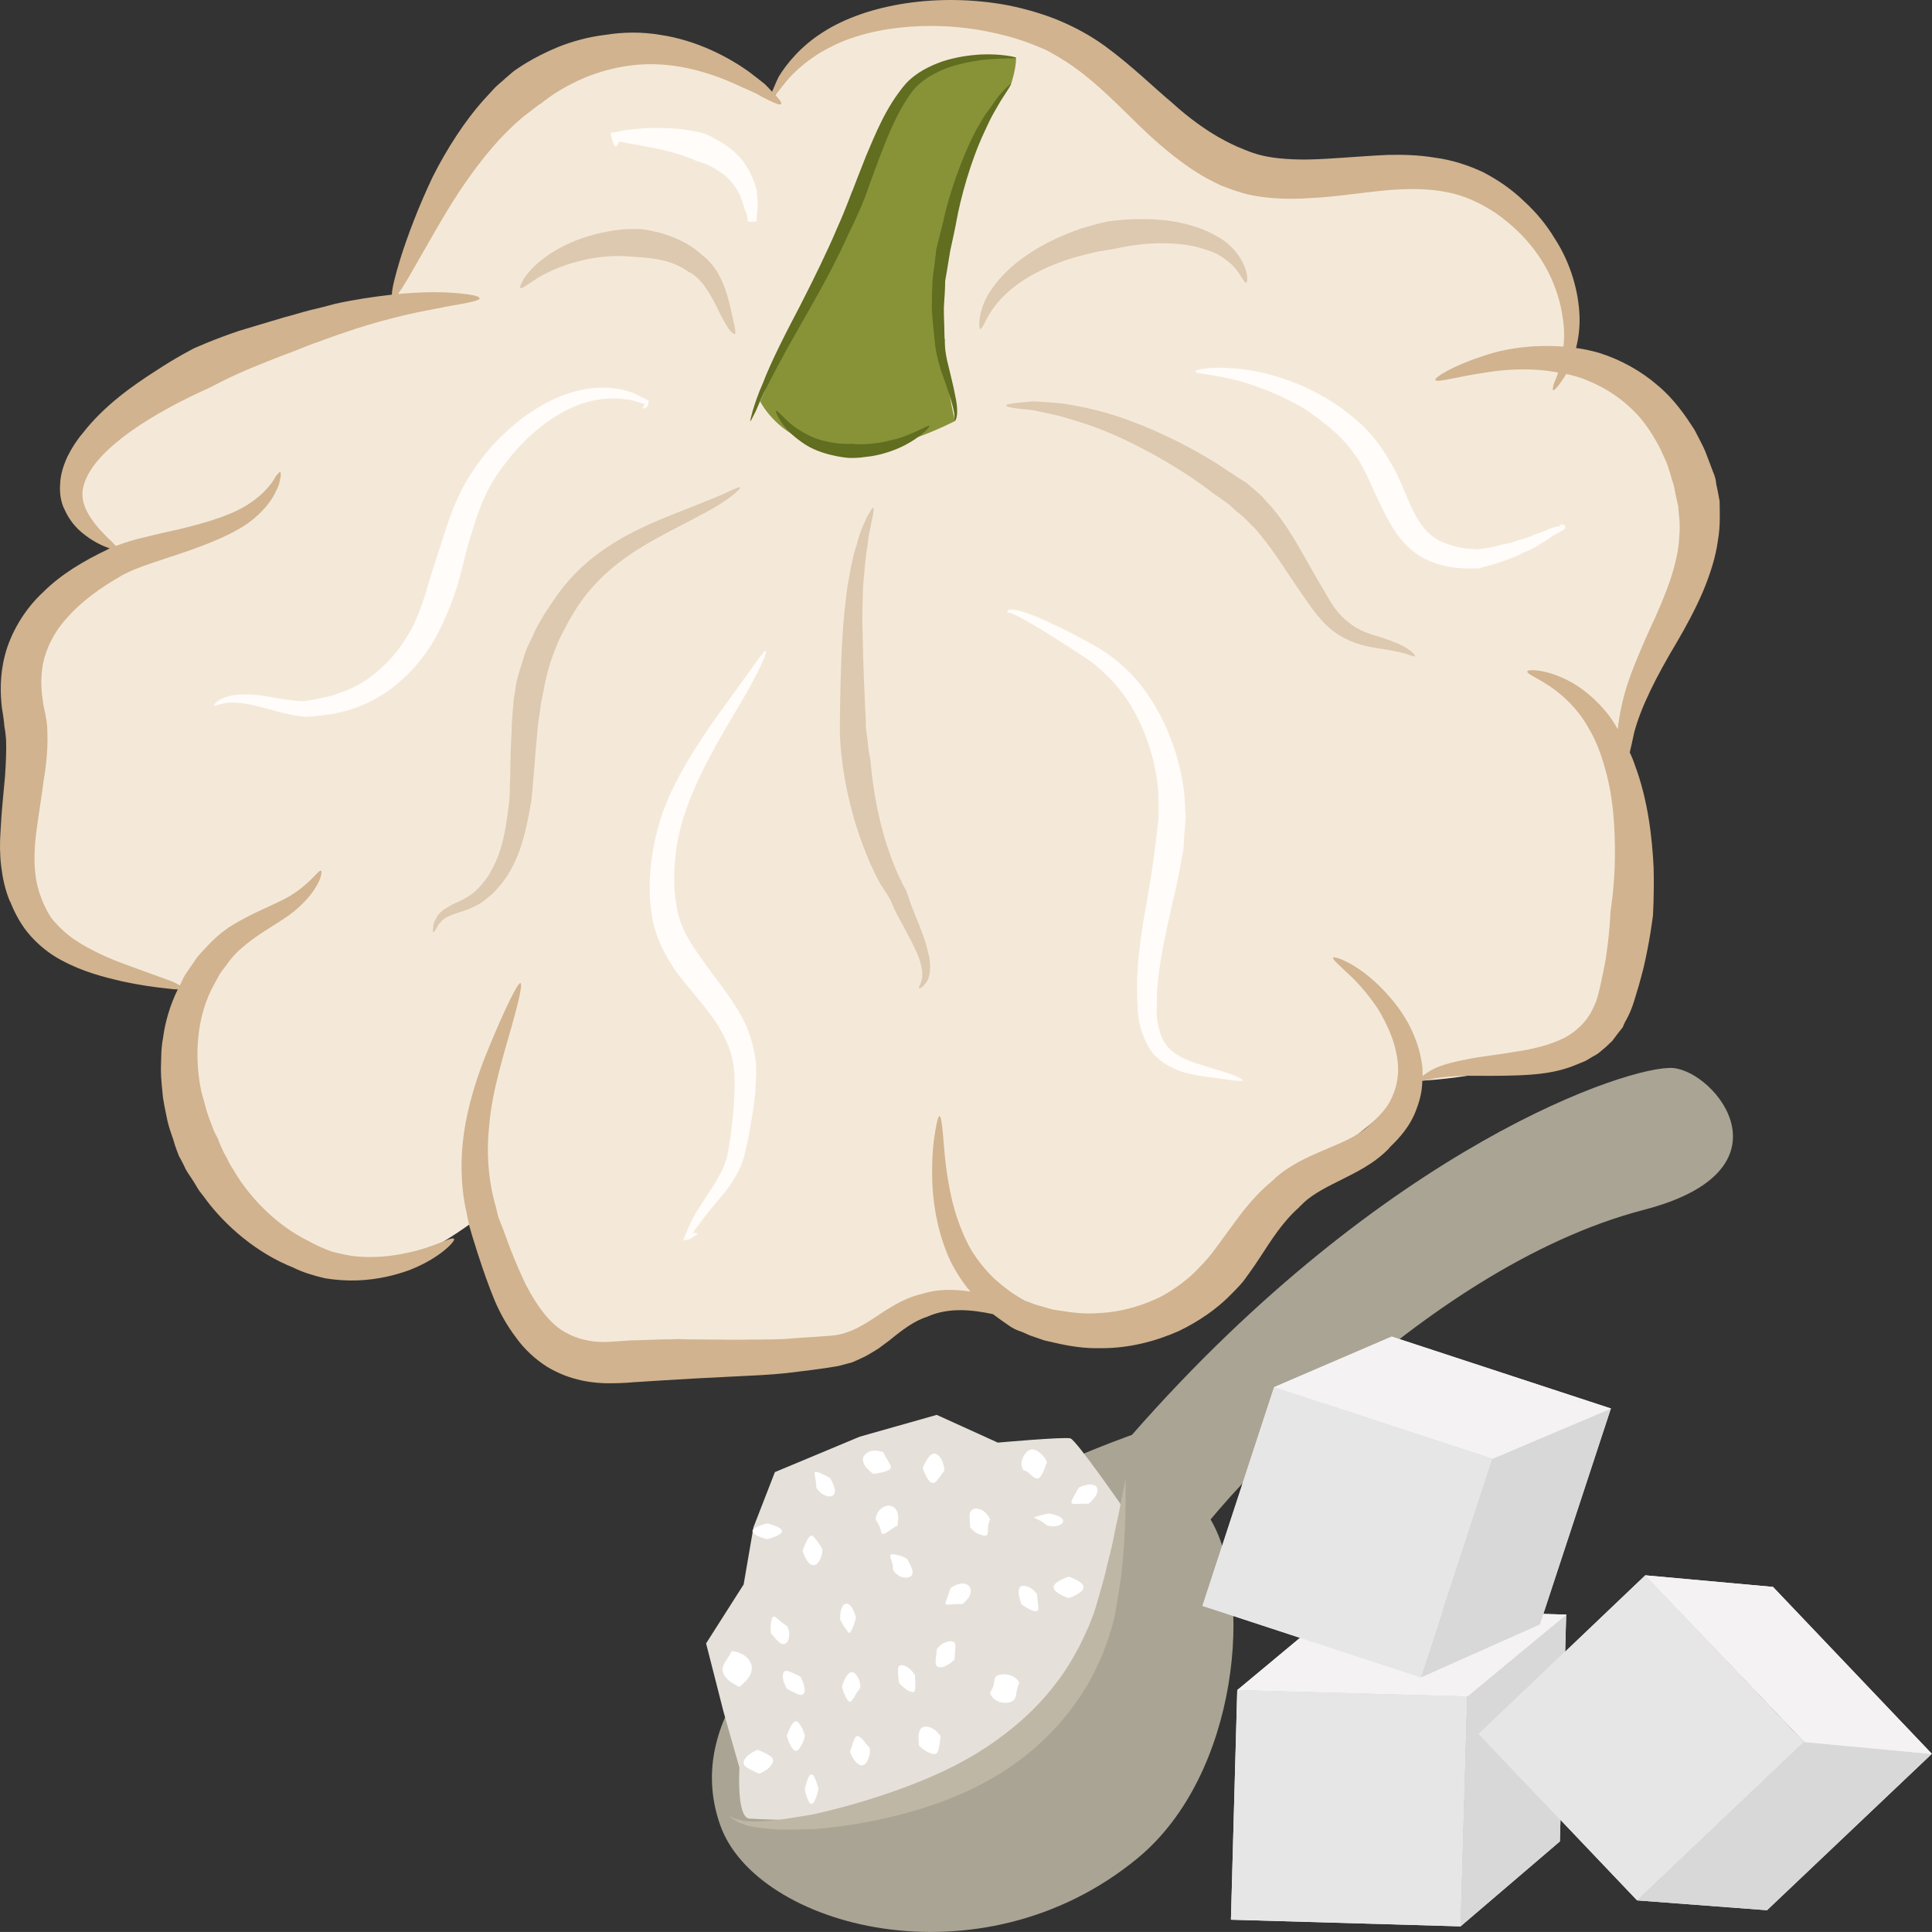 <?xml version="1.0" encoding="UTF-8" standalone="no"?>
<svg
   xmlns:dc="http://purl.org/dc/elements/1.1/"
   xmlns:cc="http://creativecommons.org/ns#"
   xmlns:rdf="http://www.w3.org/1999/02/22-rdf-syntax-ns#"
   xmlns:svg="http://www.w3.org/2000/svg"
   xmlns="http://www.w3.org/2000/svg"
   id="svg132"
   viewBox="0 0 5503.314 5503.204"
   style="clip-rule:evenodd;fill-rule:evenodd;image-rendering:optimizeQuality;shape-rendering:geometricPrecision;text-rendering:geometricPrecision"
   version="1.1"
   height="55.032mm"
   width="55.033mm"
   xml:space="preserve"><rect x="0" y="0" width="5503.314" height="5503.204" fill="#333333" stroke="none"/>
 <defs
   id="defs4">
  <style
   id="style2"
   type="text/css">
   <![CDATA[
    .fil3 {fill:#616D1F;fill-rule:nonzero}
    .fil2 {fill:#889338;fill-rule:nonzero}
    .fil9 {fill:#AAA494;fill-rule:nonzero}
    .fil11 {fill:#BFB7A5;fill-rule:nonzero}
    .fil1 {fill:#D1B38F;fill-rule:nonzero}
    .fil8 {fill:#D8D8D8;fill-rule:nonzero}
    .fil4 {fill:#DDC9AF;fill-rule:nonzero}
    .fil10 {fill:#E5E1DA;fill-rule:nonzero}
    .fil7 {fill:#E6E6E6;fill-rule:nonzero}
    .fil0 {fill:#F4E9D9;fill-rule:nonzero}
    .fil6 {fill:#F4F2F2;fill-rule:nonzero}
    .fil5 {fill:#FFFCF9;fill-rule:nonzero}
    .fil12 {fill:white;fill-rule:nonzero}
   ]]>
  </style>
 </defs>
 <g
   transform="translate(-7784.686,-11804.731)"
   id="Vrstva_x0020_1">
  <g
   id="_559190864">
   <path
   style="fill:#f4e9d9;fill-rule:nonzero"
   id="path7"
   d="m 9993,12075 c 0,0 -672,-576 -1075,567 l -481,167 c 0,0 -733,242 -323,551 l -32,71 c 0,0 -252,71 -223,481 31,409 -183,555 438,700 l -1,188 c 0,0 126,1023 855,471 l 145,295 277,136 604,-53 158,-97 316,-43 305,87 325,-175 194,-243 211,-169 150,-126 c 0,0 450,-21 533,-214 0,0 102,-525 43,-733 -58,-209 321,-478 160,-827 0,0 -83,-291 -325,-290 0,0 88,-374 -363,-519 0,0 -423,136 -699,-102 -277,-238 -821,-631 -1192,-123 z"
   class="fil0" />
   <path
   style="fill:#d1b38f;fill-rule:nonzero"
   id="path9"
   d="m 12683,13232 c -5,-27 -8,-43 -9,-45 0,-1 -1,-6 -2,-14 -1,-5 -2,-9 -4,-15 -2,-5 -5,-12 -7,-18 -5,-14 -12,-31 -19,-50 -8,-19 -19,-38 -30,-60 -26,-41 -59,-89 -106,-128 -46,-40 -105,-73 -166,-92 -21,-6 -43,-11 -66,-14 7,-27 11,-56 10,-89 -2,-69 -24,-152 -72,-225 -23,-38 -52,-73 -86,-104 -34,-33 -73,-60 -115,-82 -44,-21 -92,-36 -138,-42 -47,-8 -93,-9 -136,-8 -86,4 -163,12 -225,13 -63,1 -113,-5 -146,-15 -31,-9 -51,-20 -54,-20 -4,-3 -85,-32 -189,-127 -54,-45 -114,-105 -192,-162 -39,-28 -82,-52 -130,-72 -46,-19 -95,-33 -144,-43 -196,-37 -402,-5 -529,77 -63,40 -103,90 -125,126 -9,18 -14,32 -19,43 -6,-7 -13,-14 -21,-22 -12,-10 -26,-20 -41,-32 -60,-44 -153,-93 -257,-108 -52,-9 -107,-8 -156,0 -50,6 -95,19 -133,34 -76,31 -121,65 -123,66 -2,1 -12,9 -29,24 -8,8 -19,16 -30,27 -10,11 -22,24 -34,37 -49,55 -102,135 -143,217 -40,84 -72,169 -92,233 -15,49 -24,85 -24,102 -52,6 -107,14 -161,26 -25,7 -50,13 -75,19 -24,6 -48,14 -72,20 -47,14 -90,27 -127,38 -77,26 -126,49 -129,50 -3,2 -48,24 -110,65 -62,40 -144,96 -207,177 -17,20 -31,42 -43,66 -11,24 -20,50 -21,78 -2,27 2,54 14,76 10,22 24,40 37,53 29,27 56,41 75,49 7,3 12,5 16,5 -3,1 -4,2 -7,4 -67,32 -132,70 -184,122 -54,50 -92,117 -108,178 -16,61 -13,114 -9,150 3,18 5,32 6,41 1,7 1,12 1,13 0,0 1,3 2,10 1,6 2,17 3,28 1,25 0,60 -3,104 -4,46 -10,98 -13,160 -2,29 -2,62 2,96 4,33 11,68 26,103 l -1,-4 c 14,36 33,71 59,100 26,29 56,52 86,68 62,34 123,49 174,61 51,11 95,17 125,20 14,2 25,3 34,3 -22,45 -36,93 -42,139 -6,31 -5,62 -6,90 0,28 4,55 6,80 4,25 9,47 13,67 5,20 11,37 16,51 8,29 16,45 16,47 1,2 9,15 20,39 6,11 16,24 25,39 5,8 9,16 15,24 6,8 13,16 19,25 52,69 140,150 251,193 l -5,-2 c 30,15 62,24 92,31 31,5 61,7 91,6 58,-2 111,-15 153,-31 87,-35 128,-83 123,-87 -6,-9 -55,24 -136,40 -41,9 -89,14 -138,10 -25,-2 -50,-8 -74,-14 -24,-9 -47,-19 -68,-31 l -4,-2 c -87,-44 -155,-117 -195,-178 -5,-8 -9,-15 -14,-23 -5,-7 -8,-13 -12,-20 -6,-14 -14,-25 -18,-35 -9,-19 -13,-32 -14,-33 0,-2 -9,-14 -17,-38 -4,-11 -10,-25 -15,-42 -4,-17 -10,-35 -15,-55 -17,-80 -19,-194 30,-292 l 19,-35 c 6,-12 16,-23 24,-34 15,-22 33,-40 53,-56 40,-33 87,-58 125,-85 38,-28 65,-60 78,-84 7,-12 11,-22 12,-29 2,-8 2,-12 0,-13 -8,-4 -37,49 -115,86 -38,19 -87,38 -139,70 -26,16 -51,38 -72,61 -11,12 -23,23 -32,37 l -28,41 c -6,10 -11,20 -16,32 -7,-5 -19,-11 -34,-16 -29,-11 -70,-25 -118,-43 -47,-17 -101,-40 -150,-73 -24,-17 -45,-37 -63,-59 -16,-23 -27,-49 -36,-76 l -1,-4 c -15,-48 -14,-104 -8,-158 7,-55 16,-107 22,-155 8,-46 11,-88 11,-118 0,-16 -1,-29 -1,-37 -1,-9 -2,-15 -2,-17 0,-1 -2,-7 -3,-17 -2,-9 -5,-20 -7,-35 -4,-27 -8,-65 0,-108 9,-44 31,-91 71,-134 39,-44 94,-84 152,-117 26,-15 57,-26 89,-37 32,-11 64,-21 96,-32 63,-22 123,-46 169,-76 47,-32 77,-71 89,-101 8,-14 9,-28 11,-36 1,-9 1,-13 -2,-14 -1,0 -5,4 -10,10 -5,7 -9,17 -19,28 -18,23 -48,50 -93,72 -44,21 -101,38 -164,53 -31,7 -64,14 -99,23 -27,6 -54,14 -83,25 -4,-5 -9,-11 -18,-19 -14,-14 -35,-34 -52,-60 -18,-26 -30,-57 -22,-90 8,-33 31,-66 61,-96 61,-60 140,-106 200,-138 61,-32 104,-50 107,-52 2,-1 47,-26 115,-54 35,-14 76,-31 120,-47 22,-9 44,-18 68,-26 23,-9 47,-17 70,-25 94,-33 191,-56 264,-69 37,-8 67,-12 90,-17 21,-4 34,-9 34,-12 0,-5 -13,-9 -35,-12 -23,-3 -55,-6 -94,-6 -30,0 -67,2 -104,5 12,-15 29,-44 50,-81 34,-58 76,-136 124,-209 48,-73 102,-140 149,-184 11,-11 22,-20 31,-28 10,-9 20,-15 27,-21 15,-12 23,-18 25,-18 2,-1 36,-32 96,-61 59,-30 147,-56 236,-52 90,3 178,34 242,65 17,7 31,14 44,20 13,8 24,13 34,18 19,9 31,14 34,10 2,-3 -4,-12 -17,-26 8,-8 17,-21 30,-38 27,-30 68,-69 129,-99 120,-62 312,-79 487,-34 44,10 86,26 125,43 38,20 74,43 107,69 66,52 123,113 177,164 54,51 106,91 146,116 20,13 38,22 50,28 12,6 19,9 20,10 4,0 27,12 73,24 46,11 109,16 179,11 71,-3 147,-16 227,-23 79,-6 159,-4 231,27 37,16 72,37 102,62 31,25 59,54 81,84 46,61 71,131 79,191 5,30 5,57 2,82 -28,-2 -54,-2 -80,-1 -58,3 -110,14 -152,29 -86,28 -135,60 -133,67 4,9 60,-9 143,-21 42,-7 91,-11 143,-8 21,1 42,4 64,8 -4,14 -10,25 -13,34 -2,9 -3,16 -1,17 1,0 5,-3 13,-12 5,-7 15,-18 24,-35 23,5 45,11 66,21 49,20 92,50 126,84 34,33 58,74 76,108 8,19 17,35 22,51 5,15 9,29 12,40 2,5 4,11 5,16 1,3 2,8 2,11 2,6 2,10 2,11 1,1 3,14 8,35 1,20 7,50 3,86 -1,36 -11,78 -25,122 -16,46 -36,94 -59,142 -22,50 -44,99 -61,149 -16,47 -26,95 -30,136 -8,-14 -16,-27 -25,-39 -32,-41 -69,-73 -104,-93 -72,-41 -128,-39 -129,-33 -2,10 48,24 101,71 27,24 54,54 75,93 23,38 38,83 50,129 24,93 25,191 23,266 -3,74 -12,125 -12,127 0,3 -2,59 -14,137 -4,21 -8,42 -13,64 -5,22 -10,46 -18,63 -16,39 -44,71 -86,94 -42,21 -93,33 -143,40 -50,9 -98,13 -139,22 -42,8 -77,18 -99,31 -11,7 -18,11 -23,16 0,-9 0,-20 -1,-29 -11,-82 -50,-147 -90,-193 -40,-48 -81,-78 -111,-96 -31,-17 -51,-23 -53,-19 -2,4 13,17 37,40 25,22 58,57 89,103 29,47 57,107 59,170 1,31 -6,62 -20,90 -13,28 -37,51 -61,73 l -1,1 -2,2 c -65,60 -184,73 -270,152 l 5,-3 c -71,56 -109,117 -138,155 -28,39 -44,59 -45,61 -2,2 -13,17 -36,40 -22,24 -58,54 -105,80 -48,24 -110,45 -179,48 -34,3 -69,0 -105,-6 l -27,-4 -27,-8 c -9,-2 -18,-5 -27,-8 l -13,-5 c -3,-1 -4,-2 -9,-3 -33,-17 -62,-39 -89,-63 -26,-25 -48,-52 -67,-83 -34,-60 -53,-126 -63,-183 -11,-58 -14,-108 -17,-143 -3,-34 -6,-54 -10,-55 -4,0 -9,19 -14,54 -6,36 -9,87 -6,149 4,62 17,137 51,210 15,30 34,60 57,87 -43,-7 -93,-9 -143,8 l 2,-1 c -51,12 -96,43 -135,69 -40,26 -75,45 -117,49 -44,4 -93,6 -138,10 -46,2 -91,1 -133,2 -42,0 -82,-1 -119,-1 -17,0 -34,0 -50,-1 -16,1 -32,1 -45,1 -55,2 -90,3 -93,3 -3,0 -24,2 -58,4 -33,2 -79,-2 -121,-25 -44,-22 -83,-73 -117,-139 -16,-33 -31,-69 -46,-107 -7,-20 -14,-38 -21,-57 l -11,-28 -7,-29 c -22,-76 -27,-155 -19,-230 6,-74 25,-143 41,-203 35,-120 57,-201 48,-204 -7,-2 -44,72 -92,189 -24,58 -49,129 -64,209 -15,81 -17,171 3,258 l 7,34 9,31 c 7,21 12,40 19,60 13,40 27,80 43,119 16,39 37,76 62,109 24,34 56,63 89,84 68,41 135,47 177,47 44,0 68,-3 69,-3 6,0 127,-9 299,-17 43,-2 89,-4 137,-9 48,-6 95,-11 147,-20 14,-4 28,-7 41,-11 14,-6 27,-12 39,-18 12,-7 24,-14 35,-21 l 31,-23 c 38,-31 71,-56 109,-68 l 2,-1 c 61,-26 127,-18 184,-6 16,12 34,25 52,37 4,2 12,7 18,9 l 16,6 c 9,4 19,9 29,12 l 32,11 31,7 c 43,10 85,16 127,15 84,1 162,-21 225,-49 62,-30 108,-65 138,-94 30,-29 46,-48 47,-50 2,-3 22,-29 48,-69 27,-41 61,-97 109,-139 l 3,-4 h 1 c 23,-26 62,-48 109,-71 45,-23 101,-48 146,-96 l -3,2 c 32,-30 61,-64 77,-107 11,-28 18,-56 18,-85 7,0 17,-3 32,-6 22,-4 55,-7 95,-8 41,0 88,1 142,-1 53,-2 112,-6 171,-31 l 22,-9 c 7,-3 14,-8 21,-12 7,-4 15,-8 21,-13 l 19,-16 c 6,-6 13,-12 18,-17 l 15,-20 15,-19 c 3,-7 6,-15 10,-21 16,-29 23,-55 30,-79 8,-24 13,-47 19,-68 20,-86 26,-145 27,-149 0,-2 4,-58 2,-138 -4,-81 -15,-189 -53,-291 -4,-12 -9,-25 -15,-37 4,-17 8,-34 12,-54 19,-75 66,-166 121,-258 27,-46 54,-96 75,-145 21,-50 37,-100 43,-146 8,-45 5,-84 5,-113 z"
   class="fil1" />
   <path
   style="fill:#889338;fill-rule:nonzero"
   id="path11"
   d="m 10679,11969 c 0,0 -222,-46 -345,147 0,0 -277,598 -384,832 0,0 129,270 555,56 0,0 -31,-120 -30,-248 0,0 -12,-260 19,-327 32,-69 47,-255 171,-386 0,0 14,-40 14,-74 z"
   class="fil2" />
   <path
   style="fill:#616d1f;fill-rule:nonzero"
   id="path13"
   d="m 10679,11969 c 0,4 -40,0 -101,7 -29,4 -64,11 -100,24 -34,14 -69,33 -93,63 -47,62 -76,141 -98,198 -22,59 -36,99 -37,102 -1,2 -17,46 -48,107 -27,62 -70,143 -114,220 -44,77 -88,154 -117,214 -16,29 -26,55 -34,73 -9,17 -13,27 -15,27 -1,0 2,-12 7,-30 6,-19 14,-45 28,-76 24,-63 65,-143 106,-221 41,-80 80,-160 106,-222 28,-62 42,-105 44,-107 1,-3 16,-42 39,-100 25,-58 55,-137 112,-204 30,-33 70,-52 107,-65 38,-12 75,-17 105,-19 63,-3 104,8 103,9 z"
   class="fil3" />
   <path
   style="fill:#616d1f;fill-rule:nonzero"
   id="path15"
   d="m 10505,13004 c -2,0 -1,-8 -2,-21 -2,-12 -6,-29 -13,-51 -7,-21 -15,-45 -25,-72 -8,-27 -16,-56 -18,-89 v 2 c -3,-31 -7,-62 -8,-91 0,-29 1,-56 2,-80 6,-47 10,-79 10,-81 -1,-2 9,-38 22,-91 l -1,2 c 17,-75 52,-180 95,-260 11,-19 22,-39 34,-54 12,-16 21,-31 30,-42 20,-22 33,-34 34,-33 1,1 -8,16 -24,40 -8,12 -16,27 -26,44 -9,16 -18,35 -27,55 -38,81 -67,185 -80,258 v 1 c -10,51 -19,85 -18,88 -1,1 -5,32 -13,76 0,23 -2,49 -4,77 -1,28 2,57 2,86 l 1,3 c -1,27 5,57 12,83 6,27 13,52 17,75 5,22 7,40 6,54 -1,14 -5,21 -6,21 z"
   class="fil3" />
   <path
   style="fill:#616d1f;fill-rule:nonzero"
   id="path17"
   d="m 10432,13018 c 2,2 -8,13 -26,27 -18,14 -44,30 -73,41 -28,11 -58,18 -81,20 -24,4 -40,3 -41,3 -1,1 -19,0 -44,-5 -25,-5 -58,-14 -87,-32 -28,-18 -53,-40 -67,-61 -14,-20 -20,-35 -18,-36 3,-2 13,10 30,26 15,16 41,33 68,46 27,13 58,18 80,21 23,2 38,1 39,1 1,0 15,2 36,1 21,-1 49,-4 77,-12 27,-5 53,-17 73,-26 19,-9 32,-16 34,-14 z"
   class="fil3" />
   <path
   style="fill:#ddc9af;fill-rule:nonzero"
   id="path19"
   d="m 11815,13674 c -2,2 -11,-2 -29,-8 -17,-4 -41,-10 -73,-14 -31,-5 -71,-12 -110,-36 -38,-21 -69,-60 -93,-95 -50,-70 -94,-144 -134,-191 -9,-12 -18,-22 -27,-30 -9,-9 -16,-17 -23,-23 -14,-11 -22,-19 -23,-19 -1,-1 -6,-6 -16,-15 -11,-8 -26,-19 -45,-32 l -3,-2 c -73,-58 -213,-143 -342,-190 -33,-12 -64,-20 -93,-29 -29,-7 -56,-12 -78,-17 -46,-4 -75,-8 -75,-13 -1,-5 28,-8 76,-12 24,1 52,3 84,6 31,5 65,11 100,20 140,36 291,116 374,174 -2,-1 -3,-2 -3,-2 22,14 40,26 53,34 12,11 19,16 20,17 1,1 10,9 26,23 6,8 15,18 25,28 9,11 19,23 29,37 41,56 79,133 123,205 20,37 41,68 70,89 28,23 62,33 93,42 30,10 56,20 72,31 17,11 24,20 22,22 z"
   class="fil4" />
   <path
   style="fill:#ddc9af;fill-rule:nonzero"
   id="path21"
   d="m 10402,14620 c -1,-3 5,-11 9,-27 3,-16 -1,-40 -12,-68 -11,-27 -29,-59 -47,-93 -10,-18 -20,-36 -28,-57 -1,-2 -3,-7 -3,-6 0,-1 0,-1 0,-1 l -2,-3 -8,-14 -18,-27 c -42,-77 -70,-161 -86,-226 -16,-64 -21,-109 -22,-111 0,-2 -1,-14 -4,-35 -1,-12 -2,-24 -3,-38 0,-8 -1,-15 -1,-24 0,-4 0,-6 0,-15 0,-4 0,-9 0,-12 1,-70 2,-162 8,-254 3,-46 8,-93 14,-136 8,-43 14,-83 26,-116 4,-16 8,-32 14,-45 5,-13 11,-25 15,-34 10,-18 15,-28 18,-26 3,1 1,12 -3,31 -2,10 -4,21 -7,35 -3,13 -5,29 -7,46 -6,32 -8,72 -12,114 -1,42 -3,87 -1,132 1,91 6,182 9,252 0,4 0,9 0,13 1,3 1,6 1,9 1,7 2,15 3,22 1,14 3,26 4,36 4,21 6,33 6,34 0,2 3,45 14,107 11,61 31,141 65,215 l 13,27 7,13 2,4 c 1,3 2,5 3,8 l 3,8 c 5,18 13,36 20,55 15,36 29,71 36,103 9,33 8,64 -2,83 -11,18 -22,23 -24,21 z"
   class="fil4" />
   <path
   style="fill:#ddc9af;fill-rule:nonzero"
   id="path23"
   d="m 9019,14460 c -1,0 -2,-4 -1,-9 1,-7 0,-16 7,-26 3,-6 5,-12 11,-18 6,-5 11,-11 19,-15 13,-9 29,-16 46,-24 16,-8 30,-17 44,-31 7,-7 13,-14 20,-23 6,-8 12,-16 17,-26 22,-36 35,-81 43,-127 4,-24 7,-48 10,-72 l 1,-10 c 0,-2 0,-1 0,-2 v -4 l 1,-19 c 0,-12 0,-23 1,-35 1,-46 1,-91 4,-129 0,-38 5,-72 6,-95 5,-23 6,-38 6,-39 1,-2 3,-17 11,-42 4,-12 9,-27 14,-45 5,-17 15,-35 24,-54 8,-21 20,-40 33,-62 13,-20 27,-41 43,-63 32,-43 74,-84 120,-116 92,-66 197,-101 270,-131 38,-15 68,-27 89,-37 21,-10 33,-15 35,-13 2,2 -8,12 -27,27 -19,14 -48,33 -84,51 -70,39 -169,82 -249,148 -40,33 -74,70 -100,109 -14,21 -26,41 -36,61 -10,19 -21,38 -27,56 -30,70 -35,123 -37,126 0,2 -3,15 -7,35 -2,22 -9,52 -11,89 -4,37 -7,81 -11,128 -1,12 -2,24 -3,36 l -2,17 v 5 c 0,2 -1,6 -1,8 l -2,9 c -4,24 -9,49 -15,74 -12,50 -31,101 -61,141 -8,11 -16,20 -24,29 -8,9 -17,16 -27,24 -17,15 -39,24 -56,31 -37,12 -63,19 -74,36 -8,6 -9,15 -13,19 -3,5 -5,8 -7,8 z"
   class="fil4" />
   <path
   style="fill:#ddc9af;fill-rule:nonzero"
   id="path25"
   d="m 9267,12625 c -2,-2 0,-8 5,-17 4,-10 13,-22 26,-36 25,-27 66,-56 112,-76 45,-20 94,-31 132,-36 38,-5 65,-2 67,-3 1,0 24,3 57,11 33,10 77,26 115,60 l -3,-2 c 29,20 50,49 62,77 13,27 19,53 25,76 5,23 9,41 12,54 2,13 4,21 1,23 -1,2 -9,-3 -18,-15 -8,-12 -18,-30 -28,-50 -19,-40 -47,-94 -86,-112 l -3,-2 c -31,-22 -67,-31 -94,-35 -27,-4 -45,-5 -46,-5 -1,1 -24,-3 -56,-3 -32,0 -76,4 -118,16 -43,11 -83,29 -112,46 -13,9 -25,17 -33,22 -9,6 -15,9 -17,7 z"
   class="fil4" />
   <path
   style="fill:#ddc9af;fill-rule:nonzero"
   id="path27"
   d="m 11335,12610 c -7,2 -15,-25 -42,-52 -14,-12 -31,-26 -53,-35 -22,-8 -46,-16 -72,-20 -51,-8 -104,-6 -143,-1 -40,5 -66,12 -68,12 -2,1 -31,3 -73,14 -43,10 -98,27 -148,54 -51,26 -95,63 -120,98 -25,34 -32,62 -39,62 -4,0 -7,-34 12,-78 20,-45 64,-94 117,-130 52,-37 111,-62 157,-78 46,-14 78,-21 80,-21 2,0 32,-5 77,-6 44,-1 104,1 161,19 29,8 56,21 81,36 25,16 43,36 55,55 25,40 22,71 18,71 z"
   class="fil4" />
   <path
   style="fill:#fffcf9;fill-rule:nonzero"
   id="path29"
   d="m 8394,13814 c -2,-1 7,-13 29,-22 23,-9 58,-12 98,-7 39,5 85,16 129,17 3,0 5,0 6,-1 l 9,-1 17,-3 c 12,-2 24,-6 36,-8 12,-2 24,-7 35,-11 11,-3 22,-8 33,-13 44,-20 81,-51 112,-85 30,-33 52,-69 68,-102 30,-68 41,-121 43,-124 1,-2 15,-48 37,-116 11,-35 25,-77 46,-122 20,-44 50,-88 84,-129 68,-80 162,-147 253,-169 47,-12 90,-11 125,-4 17,5 33,8 45,15 12,6 22,12 30,15 l 4,3 -1,4 c 0,3 -1,7 -3,11 -2,4 -7,5 -8,5 -2,-1 -4,3 -5,3 0,-1 0,-1 0,-2 0,-1 -1,-1 0,-2 0,-2 0,-3 1,-4 3,-2 3,-3 3,-4 0,-2 0,-4 0,-7 1,1 2,3 4,5 -9,-2 -20,-5 -32,-9 -12,-4 -26,-4 -42,-7 -32,-1 -70,1 -109,15 -80,27 -161,94 -218,171 -30,38 -52,78 -68,118 -16,41 -27,80 -38,115 -17,69 -30,117 -31,119 -2,3 -16,57 -55,132 -39,76 -116,166 -223,207 -13,5 -26,10 -40,13 -13,3 -26,7 -39,9 -13,1 -27,4 -40,5 l -19,2 h -10 c -4,1 -9,0 -12,0 -54,-6 -95,-22 -132,-30 -37,-9 -67,-12 -88,-9 -22,4 -33,10 -34,7 z"
   class="fil5" />
   <path
   style="fill:#fffcf9;fill-rule:nonzero"
   id="path31"
   d="m 9772,15319 c 0,1 -3,3 -6,5 -3,1 -5,3 -9,6 -3,2 -7,5 -15,6 l -11,2 5,-13 c 4,-9 8,-20 14,-33 6,-13 13,-28 23,-42 18,-30 43,-63 62,-99 5,-10 10,-18 13,-28 4,-11 8,-21 9,-29 4,-23 8,-46 11,-70 2,-25 6,-49 7,-73 l 2,-36 c 0,-12 0,-24 0,-35 2,-92 -50,-163 -92,-216 -44,-52 -74,-91 -76,-94 -1,-2 -11,-16 -26,-42 -15,-27 -34,-66 -42,-118 -16,-98 1,-232 54,-346 53,-114 127,-212 180,-285 53,-73 86,-123 91,-120 5,3 -19,58 -65,137 -46,79 -111,181 -153,291 -44,109 -52,226 -34,310 8,40 24,70 37,91 14,22 23,35 24,36 1,2 26,38 69,95 21,29 46,64 67,109 9,22 17,47 22,73 6,26 7,55 5,79 -1,13 -2,26 -2,39 l -5,38 c -3,25 -8,50 -12,75 -4,25 -11,48 -16,72 -9,28 -20,47 -33,68 -26,39 -54,67 -74,94 -11,13 -19,26 -28,36 -7,11 -14,22 -18,30 -3,-4 -5,-8 -8,-10 7,0 15,-4 21,-5 6,0 9,1 9,2 z"
   class="fil5" />
   <path
   style="fill:#fffcf9;fill-rule:nonzero"
   id="path33"
   d="m 11325,14882 c 0,3 -13,2 -37,-1 -22,-4 -53,-6 -92,-13 -21,-4 -42,-8 -64,-18 -23,-10 -46,-25 -65,-47 -17,-23 -28,-50 -35,-78 -7,-27 -7,-54 -8,-81 -4,-109 18,-215 31,-293 14,-77 19,-129 20,-132 0,-2 2,-17 5,-41 1,-13 3,-27 5,-43 0,-17 0,-35 0,-56 -2,-79 -29,-188 -87,-277 -29,-45 -68,-84 -106,-113 -43,-29 -85,-56 -120,-78 -71,-44 -123,-71 -117,-58 0,-1 -4,-10 6,-12 7,-1 17,1 30,4 24,7 58,20 96,39 39,18 82,41 128,67 48,30 94,70 129,118 71,96 107,215 115,306 1,22 2,43 3,62 -2,18 -3,35 -4,48 -1,27 -3,43 -3,44 -2,3 -9,59 -28,137 -17,77 -43,178 -47,277 1,25 -3,51 2,72 4,23 10,45 21,61 22,34 64,50 100,61 36,12 68,20 90,28 21,8 32,15 32,17 z"
   class="fil5" />
   <path
   style="fill:#fffcf9;fill-rule:nonzero"
   id="path35"
   d="m 12228,13300 c 0,-1 3,-2 8,-1 1,0 3,1 5,2 2,2 4,4 2,7 -1,4 -2,4 -4,5 -4,3 -6,4 -11,7 -7,4 -16,8 -25,14 -7,7 -21,14 -33,22 -13,9 -28,16 -44,22 -8,4 -16,8 -24,12 -8,3 -17,6 -26,10 -9,3 -17,6 -27,9 -9,3 -19,6 -28,8 l -15,4 c -3,1 -7,2 -10,3 h -10 -31 c -42,-2 -86,-12 -124,-34 -38,-24 -64,-57 -81,-85 -32,-56 -46,-92 -48,-94 -1,-1 -5,-11 -13,-29 -7,-16 -19,-40 -33,-65 -16,-24 -36,-51 -64,-77 -27,-25 -59,-49 -93,-72 -70,-41 -148,-70 -208,-84 -59,-14 -102,-15 -102,-21 -1,-5 42,-15 108,-9 65,4 150,25 229,65 39,20 77,44 110,72 33,26 61,57 81,86 40,58 56,99 57,101 2,1 16,42 40,90 13,24 29,48 53,66 24,17 57,28 93,33 l 27,2 c 5,1 5,1 10,0 l 14,-2 c 8,-1 17,-2 25,-4 10,-2 18,-4 27,-7 9,-2 17,-3 25,-5 9,-3 17,-6 24,-8 16,-4 31,-9 43,-15 14,-5 25,-9 37,-14 12,-6 23,-8 31,-10 4,0 7,-1 10,-1 h 1 c 1,1 1,2 1,2 3,1 0,0 0,2 -2,1 -1,-1 -2,-1 -3,-3 -6,-4 -5,-6 z"
   class="fil5" />
   <path
   style="fill:#fffcf9;fill-rule:nonzero"
   id="path37"
   d="m 9539,12222 c -5,0 -9,-11 -13,-29 l -2,-10 15,-2 c 35,-9 97,-14 152,-11 28,1 54,5 73,9 19,3 31,8 32,8 1,1 14,6 32,17 20,10 45,28 67,52 22,26 37,60 45,90 1,16 4,36 3,50 -1,13 -2,8 -3,40 h -25 c 0,-32 6,-26 11,-31 6,-3 9,-7 11,-5 2,1 2,9 1,14 0,4 0,-10 2,22 h -25 c -3,-32 -6,-24 -9,-35 -3,-11 -8,-26 -12,-37 -11,-23 -27,-46 -45,-60 -19,-14 -38,-26 -54,-32 -16,-6 -26,-9 -27,-9 -1,0 -9,-6 -25,-10 -15,-6 -37,-13 -61,-19 -48,-12 -108,-20 -143,-28 4,-4 9,-9 13,-13 -4,18 -9,29 -13,29 z"
   class="fil5" />
  </g>
  <g
   id="_559184864">
   <polygon
   style="fill:#f4f2f2;fill-rule:nonzero"
   id="polygon40"
   points="11945,17292 11964,16637 11309,16619 11291,17273 "
   class="fil6" />
   <polygon
   style="fill:#f4f2f2;fill-rule:nonzero"
   id="polygon42"
   points="11590,16385 11309,16619 11964,16637 11964,16638 11945,17292 12228,17050 12246,16404 12247,16404 "
   class="fil6" />
   <polygon
   style="fill:#e6e6e6;fill-rule:nonzero"
   id="polygon44"
   points="11309,16619 11964,16637 11945,17292 11291,17273 "
   class="fil7" />
   <polygon
   style="fill:#d8d8d8;fill-rule:nonzero"
   id="polygon46"
   points="12228,17050 11945,17292 11964,16638 12246,16403 "
   class="fil8" />
   <polygon
   style="fill:#f4f2f2;fill-rule:nonzero"
   id="polygon48"
   points="12247,16404 11964,16637 11309,16619 11590,16385 "
   class="fil6" />
   <path
   style="fill:#aaa494;fill-rule:nonzero"
   id="path50"
   d="m 9836,17003 c 101,290 740,465 1189,95 290,-239 331,-758 208,-965 0,0 582,-712 1234,-882 433,-112 208,-392 84,-404 -119,-10 -818,219 -1542,1045 0,0 -1392,487 -1173,1111 z"
   class="fil9" />
   <path
   style="fill:#e5e1da;fill-rule:nonzero"
   id="path52"
   d="m 9920,16985 c 387,23 982,-39 1060,-891 0,0 -129,-186 -146,-192 -17,-5 -207,12 -207,12 l -174,-79 -219,62 -242,101 -61,157 -28,163 -107,168 50,196 45,158 c 0,0 -9,144 29,145 z"
   class="fil10" />
   <path
   style="fill:#bfb7a5;fill-rule:nonzero"
   id="path54"
   d="m 10991,16015 c 0,0 0,24 0,68 0,22 -1,48 -2,80 -1,15 -2,32 -3,50 -1,17 -3,36 -5,55 -3,40 -12,83 -19,129 -1,6 -3,12 -3,18 -2,5 -4,12 -5,17 -4,12 -7,24 -11,37 -9,24 -17,49 -29,73 -44,99 -120,197 -220,273 -100,76 -211,121 -313,150 -101,29 -195,43 -275,50 -39,1 -75,2 -107,1 -31,-2 -59,-5 -80,-10 -11,-2 -20,-7 -28,-9 -8,-5 -15,-8 -19,-11 -9,-7 -14,-12 -14,-12 0,-1 19,18 63,19 21,1 47,-1 78,-4 30,-4 65,-10 102,-16 76,-17 163,-41 258,-76 95,-35 194,-81 284,-150 90,-67 161,-150 207,-236 13,-22 22,-44 32,-65 5,-10 9,-21 13,-32 2,-5 4,-10 6,-16 2,-5 3,-10 5,-15 12,-43 25,-84 33,-122 5,-19 9,-36 13,-53 4,-17 7,-34 10,-49 7,-30 12,-56 16,-77 9,-43 13,-67 13,-67 z"
   class="fil11" />
   <path
   style="fill:#ffffff;fill-rule:nonzero"
   id="path56"
   d="m 10077,16750 c 2,0 -12,42 -25,42 -14,0 -26,-42 -26,-42 0,0 12,-42 26,-42 13,0 27,42 25,42 z"
   class="fil12" />
   <path
   style="fill:#ffffff;fill-rule:nonzero"
   id="path58"
   d="m 10065,16581 c 0,0 5,10 9,21 3,11 5,24 -2,29 -4,4 -15,0 -25,-5 -11,-5 -21,-11 -21,-11 0,0 -5,-9 -9,-20 -3,-11 -4,-24 2,-29 5,-4 16,0 26,5 11,5 20,10 20,10 z"
   class="fil12" />
   <path
   style="fill:#ffffff;fill-rule:nonzero"
   id="path60"
   d="m 10026,16436 c 0,0 6,8 7,21 0,13 -3,26 -12,30 -7,4 -18,-4 -25,-12 -8,-10 -15,-17 -15,-17 0,0 -2,-10 -1,-22 1,-12 3,-24 8,-26 4,-2 12,6 20,13 8,7 18,13 18,13 z"
   class="fil12" />
   <path
   style="fill:#ffffff;fill-rule:nonzero"
   id="path62"
   d="m 10127,16217 c 0,0 1,10 -3,22 -4,12 -12,24 -21,24 -20,2 -32,-41 -32,-41 0,0 13,-41 25,-43 6,0 12,10 19,19 7,10 12,19 12,19 z"
   class="fil12" />
   <path
   style="fill:#ffffff;fill-rule:nonzero"
   id="path64"
   d="m 10223,16413 c 0,0 -11,42 -19,43 -3,0 -9,-10 -15,-18 -6,-11 -11,-19 -11,-19 0,0 -1,-11 1,-22 2,-12 8,-24 16,-24 18,-2 28,40 28,40 z"
   class="fil12" />
   <path
   style="fill:#ffffff;fill-rule:nonzero"
   id="path66"
   d="m 10234,16615 c 0,0 -8,9 -13,18 -2,5 -5,10 -8,13 -2,4 -4,6 -7,6 -11,0 -23,-42 -23,-42 0,0 11,-43 29,-42 4,0 9,4 12,8 4,5 6,11 9,17 4,12 1,22 1,22 z"
   class="fil12" />
   <path
   style="fill:#ffffff;fill-rule:nonzero"
   id="path68"
   d="m 10262,16783 c 0,0 2,11 -1,23 -4,13 -9,25 -19,27 -9,2 -19,-7 -26,-18 -7,-10 -10,-20 -10,-20 0,0 3,-10 7,-22 3,-10 7,-22 13,-23 6,-1 15,8 21,16 7,9 15,17 15,17 z"
   class="fil12" />
   <path
   style="fill:#ffffff;fill-rule:nonzero"
   id="path70"
   d="m 9891,16610 c 0,0 -11,-5 -23,-13 -12,-8 -23,-20 -25,-33 -2,-12 6,-23 13,-34 7,-10 13,-22 13,-22 0,0 3,0 8,1 4,1 12,2 18,6 15,6 28,20 31,36 2,17 -6,30 -16,41 -9,10 -19,18 -19,18 z"
   class="fil12" />
   <path
   style="fill:#ffffff;fill-rule:nonzero"
   id="path72"
   d="m 9947,16857 c 0,0 -10,-4 -21,-10 -11,-5 -22,-11 -23,-19 -1,-11 9,-21 19,-28 10,-7 20,-11 20,-11 0,0 11,4 22,9 11,6 22,12 23,20 1,10 -9,21 -19,28 -10,7 -21,11 -21,11 z"
   class="fil12" />
   <path
   style="fill:#ffffff;fill-rule:nonzero"
   id="path74"
   d="m 10116,16902 c 0,0 -9,41 -20,41 -10,0 -19,-41 -19,-41 0,0 9,-43 19,-43 11,0 20,43 20,43 z"
   class="fil12" />
   <path
   style="fill:#ffffff;fill-rule:nonzero"
   id="path76"
   d="m 10464,16750 c 0,0 -1,10 -3,23 -2,11 -3,24 -10,27 -7,4 -19,-2 -30,-8 -11,-7 -18,-14 -18,-14 0,0 -2,-11 -2,-24 0,-12 3,-25 12,-29 11,-5 24,0 35,8 10,8 16,17 16,17 z"
   class="fil12" />
   <path
   style="fill:#ffffff;fill-rule:nonzero"
   id="path78"
   d="m 10391,16576 c 0,0 0,11 1,23 0,11 0,23 -4,25 -6,2 -17,-3 -26,-10 -9,-7 -16,-15 -16,-15 0,0 -2,-11 -3,-23 0,-12 -2,-24 5,-27 8,-4 20,3 29,10 8,8 14,17 14,17 z"
   class="fil12" />
   <path
   style="fill:#ffffff;fill-rule:nonzero"
   id="path80"
   d="m 10368,16245 c 0,0 6,9 11,20 5,10 8,22 1,29 -8,7 -22,6 -34,0 -11,-7 -17,-16 -17,-16 0,0 0,-11 -3,-22 -3,-9 -7,-20 -5,-22 4,-4 15,-1 27,2 11,3 20,9 20,9 z"
   class="fil12" />
   <path
   style="fill:#ffffff;fill-rule:nonzero"
   id="path82"
   d="m 10149,16015 c 0,0 6,9 10,20 5,11 6,24 -1,29 -9,7 -22,2 -33,-5 -9,-7 -15,-16 -15,-16 0,0 0,-11 -2,-22 -1,-11 -5,-22 -2,-23 6,-5 43,17 43,17 z"
   class="fil12" />
   <path
   style="fill:#ffffff;fill-rule:nonzero"
   id="path84"
   d="m 9970,16144 c 0,0 42,10 42,22 0,13 -42,23 -42,23 0,0 -42,-10 -42,-23 0,-12 42,-22 42,-22 z"
   class="fil12" />
   <path
   style="fill:#ffffff;fill-rule:nonzero"
   id="path86"
   d="m 10475,15993 c 0,0 -6,9 -13,18 -7,10 -14,19 -20,18 -8,0 -15,-11 -20,-21 -5,-11 -9,-21 -9,-21 0,0 4,-11 10,-21 6,-11 15,-21 24,-21 11,2 19,14 23,25 4,12 5,23 5,23 z"
   class="fil12" />
   <path
   style="fill:#ffffff;fill-rule:nonzero"
   id="path88"
   d="m 10341,16150 c 0,0 -10,6 -19,12 -10,7 -20,14 -24,12 -3,-1 -4,-11 -8,-22 -5,-10 -11,-19 -11,-19 0,0 0,-12 8,-23 8,-11 24,-20 37,-15 14,4 19,19 19,31 0,13 -2,24 -2,24 z"
   class="fil12" />
   <path
   style="fill:#ffffff;fill-rule:nonzero"
   id="path90"
   d="m 10301,15942 c 0,0 5,11 11,20 5,10 13,20 10,24 -2,7 -14,10 -26,13 -12,3 -23,4 -23,4 0,0 -9,-5 -18,-15 -8,-8 -15,-21 -11,-33 6,-12 20,-19 34,-18 13,0 23,5 23,5 z"
   class="fil12" />
   <path
   style="fill:#ffffff;fill-rule:nonzero"
   id="path92"
   d="m 10605,16133 c 0,0 -5,10 -6,21 -1,11 1,22 -4,24 -6,3 -18,-1 -30,-7 -10,-7 -17,-16 -17,-16 0,0 0,-11 -1,-22 -1,-12 -1,-24 9,-29 9,-5 26,0 35,9 10,9 14,20 14,20 z"
   class="fil12" />
   <path
   style="fill:#ffffff;fill-rule:nonzero"
   id="path94"
   d="m 10526,16374 c 0,0 -10,0 -23,0 -11,1 -22,3 -24,0 -3,-3 3,-13 6,-24 4,-10 7,-21 7,-21 0,0 8,-7 20,-11 12,-4 27,-4 34,6 7,9 4,24 -4,34 -8,10 -16,16 -16,16 z"
   class="fil12" />
   <path
   style="fill:#ffffff;fill-rule:nonzero"
   id="path96"
   d="m 10504,16531 c 0,0 -7,9 -18,15 -12,7 -23,11 -31,6 -6,-3 -6,-16 -4,-27 1,-10 2,-22 2,-22 0,0 6,-9 16,-16 12,-6 24,-10 33,-5 5,4 5,16 3,26 -1,12 -1,23 -1,23 z"
   class="fil12" />
   <path
   style="fill:#ffffff;fill-rule:nonzero"
   id="path98"
   d="m 10688,16599 c 0,0 -5,10 -7,22 -3,12 -1,22 -12,29 -12,8 -35,7 -49,-3 -7,-4 -10,-10 -13,-14 -2,-4 -2,-7 -2,-7 0,0 7,-10 10,-21 3,-11 0,-21 10,-27 10,-6 32,-5 45,2 6,3 12,8 15,12 2,4 3,7 3,7 z"
   class="fil12" />
   <path
   style="fill:#ffffff;fill-rule:nonzero"
   id="path100"
   d="m 10739,16346 c 0,0 0,11 2,22 1,11 3,22 -1,25 -5,4 -17,-1 -28,-7 -10,-5 -18,-12 -18,-12 0,0 -4,-11 -6,-22 -3,-11 -3,-23 4,-28 7,-5 20,-1 31,6 10,7 16,16 16,16 z"
   class="fil12" />
   <path
   style="fill:#ffffff;fill-rule:nonzero"
   id="path102"
   d="m 10772,16116 c 0,0 11,1 21,5 11,3 21,10 20,17 -1,9 -13,14 -25,14 -11,1 -21,-2 -21,-2 0,0 -8,-7 -18,-13 -9,-5 -19,-9 -19,-9 1,-4 42,-12 42,-12 z"
   class="fil12" />
   <path
   style="fill:#ffffff;fill-rule:nonzero"
   id="path104"
   d="m 10767,15970 c 0,0 -4,9 -8,21 -5,12 -11,23 -17,25 -8,2 -17,-6 -24,-13 -4,-5 -10,-7 -13,-9 -3,-1 -5,-1 -5,-1 0,0 -8,-12 -5,-26 4,-15 13,-29 25,-33 12,-3 25,6 34,16 9,9 13,20 13,20 z"
   class="fil12" />
   <path
   style="fill:#ffffff;fill-rule:nonzero"
   id="path106"
   d="m 10885,16088 c 0,0 -10,0 -22,0 -12,1 -23,2 -26,-2 -2,-4 4,-14 9,-23 6,-11 11,-20 11,-20 0,0 9,-6 21,-8 12,-3 25,-2 31,6 5,9 0,22 -8,31 -7,10 -16,16 -16,16 z"
   class="fil12" />
   <path
   style="fill:#ffffff;fill-rule:nonzero"
   id="path108"
   d="m 10829,16357 c 0,0 -43,-14 -43,-31 0,-17 43,-30 43,-30 0,0 42,13 42,30 0,17 -42,31 -42,31 z"
   class="fil12" />
   <polygon
   style="fill:#f4f2f2;fill-rule:nonzero"
   id="polygon110"
   points="12448,17218 12923,16767 12471,16292 11997,16744 "
   class="fil6" />
   <polygon
   style="fill:#f4f2f2;fill-rule:nonzero"
   id="polygon112"
   points="12835,16325 12471,16292 12923,16766 12923,16767 12448,17218 12818,17246 13287,16801 13288,16801 "
   class="fil6" />
   <polygon
   style="fill:#e6e6e6;fill-rule:nonzero"
   id="polygon114"
   points="12472,16292 12923,16767 12448,17218 11997,16744 "
   class="fil7" />
   <polygon
   style="fill:#d8d8d8;fill-rule:nonzero"
   id="polygon116"
   points="12818,17246 12448,17218 12923,16767 13287,16801 "
   class="fil8" />
   <polygon
   style="fill:#f4f2f2;fill-rule:nonzero"
   id="polygon118"
   points="13288,16801 12923,16766 12471,16292 12835,16325 "
   class="fil6" />
   <polygon
   style="fill:#f4f2f2;fill-rule:nonzero"
   id="polygon120"
   points="11832,16583 12036,15960 11414,15756 11210,16379 "
   class="fil6" />
   <polygon
   style="fill:#f4f2f2;fill-rule:nonzero"
   id="polygon122"
   points="11749,15612 11414,15756 12036,15960 12036,15960 11832,16583 12171,16432 12373,15818 12374,15817 "
   class="fil6" />
   <polygon
   style="fill:#e6e6e6;fill-rule:nonzero"
   id="polygon124"
   points="11414,15756 12036,15960 11832,16583 11210,16379 "
   class="fil7" />
   <polygon
   style="fill:#d8d8d8;fill-rule:nonzero"
   id="polygon126"
   points="12171,16432 11832,16583 12036,15960 12373,15817 "
   class="fil8" />
   <polygon
   style="fill:#f4f2f2;fill-rule:nonzero"
   id="polygon128"
   points="12374,15817 12036,15960 11414,15756 11749,15612 "
   class="fil6" />
  </g>
 </g>
</svg>